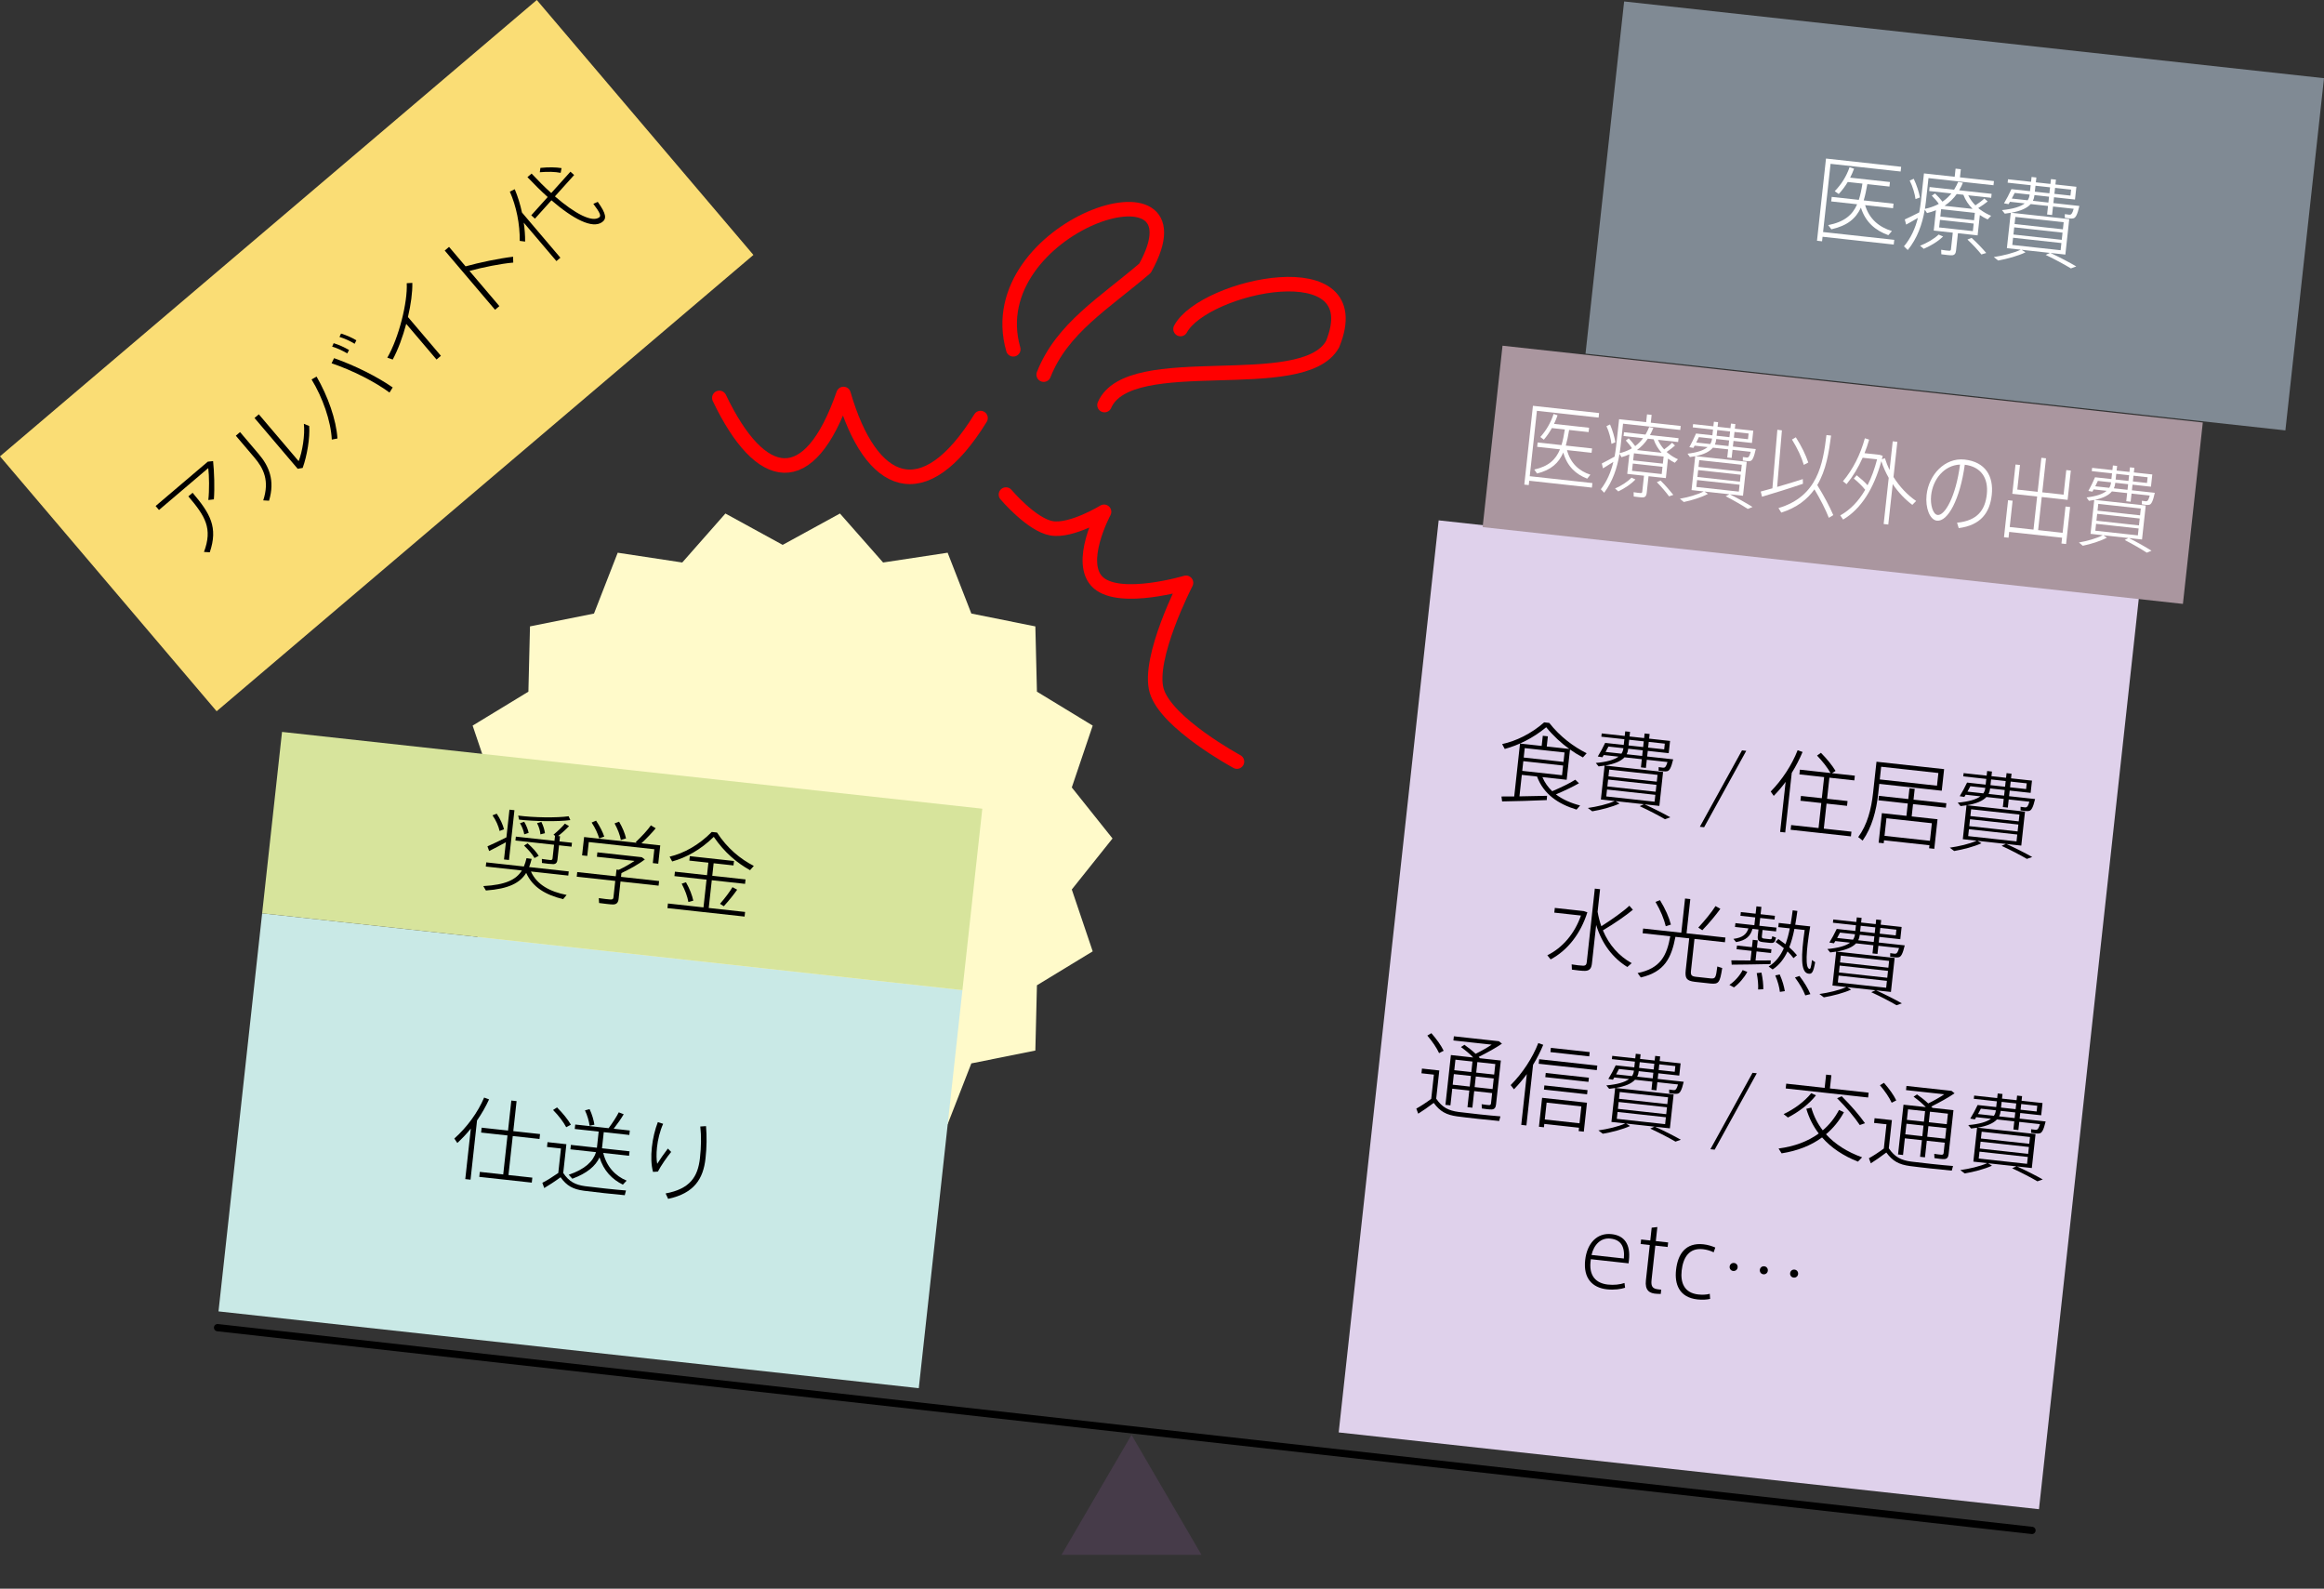 <?xml version="1.0" encoding="UTF-8"?>
<svg id="_レイヤー_1" data-name="レイヤー_1" xmlns="http://www.w3.org/2000/svg" version="1.1" viewBox="0 0 640 437.426">
  <rect x="0" y="0" width="640" height="437.426" fill="#333333" stroke="none"/>
  <!-- Generator: Adobe Illustrator 29.1.0, SVG Export Plug-In . SVG Version: 2.1.0 Build 142)  -->
  <defs>
    <style>
      .st0 {
        stroke: #000;
        stroke-miterlimit: 10;
        stroke-width: 2px;
      }

      .st0, .st1 {
        fill: none;
        stroke-linecap: round;
      }

      .st2 {
        fill: #463b49;
      }

      .st3 {
        fill: #dfd1eb;
      }

      .st4 {
        fill: #808a94;
      }

      .st5 {
        fill: #fff;
      }

      .st1 {
        stroke: red;
        stroke-linejoin: round;
        stroke-width: 4px;
      }

      .st6 {
        fill: #d7e49c;
      }

      .st7 {
        fill: #c9e9e6;
      }

      .st8 {
        fill: #fadd75;
      }

      .st9 {
        fill: #fffaca;
      }

      .st10 {
        fill: #aa969f;
      }
    </style>
  </defs>
  <polygon class="st9" points="306.374 230.859 295.159 244.906 300.917 261.936 285.559 271.28 285.122 289.251 267.496 292.787 260.965 309.537 243.192 306.843 231.309 320.331 215.537 311.696 199.765 320.33 187.882 306.843 170.109 309.537 163.577 292.787 145.951 289.25 145.515 271.279 130.157 261.935 135.916 244.906 124.7 230.859 135.916 216.812 130.157 199.782 145.515 190.438 145.952 172.467 163.578 168.93 170.109 152.181 187.882 154.875 199.765 141.387 215.537 150.022 231.309 141.387 243.193 154.875 260.966 152.181 267.497 168.931 285.123 172.468 285.559 190.439 300.918 199.783 295.159 216.812 306.374 230.859"/>
  <path class="st1" d="M198.093,109.558c11.37,23.769,24.727,26.214,34.199-1.08,7.542,25.933,22.13,31.926,37.734,6.626"/>
  <path class="st1" d="M277.028,136.171s7.041,8.322,12.54,9.287,14.473-4.544,14.473-4.544c0,0-7.673,14.24-1.524,19.571s24.094-.021,24.094-.021c0,0-10.735,20.788-8.06,29.76,2.676,8.972,22.089,19.466,22.089,19.466"/>
  <path class="st1" d="M279.042,96.172c-9.655-33.812,54.423-54.927,36.292-22.331-11.282,9.669-22.862,16.505-27.917,29.309"/>
  <path class="st1" d="M304.165,111.525c6.858-15.715,54.699-2.146,62.807-16.751,10.766-26.283-35.442-16.19-41.871-4.185"/>
  <rect class="st7" x="65.602" y="261.708" width="194.005" height="110.262" transform="translate(35.502 -15.835) rotate(6.257)"/>
  <rect class="st6" x="74.349" y="211.941" width="194.005" height="50.246" transform="translate(26.859 -17.264) rotate(6.257)"/>
  <rect class="st8" x="6.739" y="51.857" width="194.005" height="92.117" transform="translate(-38.718 90.492) rotate(-40.362)"/>
  <rect class="st3" x="381.846" y="153.091" width="194.005" height="252.625" transform="translate(33.305 -50.526) rotate(6.257)"/>
  <g>
    <path d="M57.229,127.108l1.455-.149c.312,2.966.455,7.361.215,10.53l-1.529.179c.302-2.63.243-6.734-.018-8.786l-13.568,11.532-.927-1.091,14.372-12.215ZM53.042,135.678c4.863,5.722,7.068,9.518,4.729,16.384l-1.596-.093c2.413-6.468.384-9.787-4.3-15.298l1.167-.992Z"/>
    <path d="M66.109,118.969l5.14,6.047c2.814,3.311,4.528,7.228,2.842,12.847l-1.596-.095c1.777-5.433.092-8.812-2.446-11.798l-5.107-6.009,1.167-.992ZM71.28,114.078l10.963,12.898c1.027-2.553,1.782-7.25,1.44-10.289l1.466.6c.231,3.297-.57,8.132-1.792,11.543l-1.374.245-11.891-13.989,1.187-1.008Z"/>
    <path d="M87.183,103.692c3.079,5.328,5.418,11.843,5.746,17.037l-1.557.302c-.245-5.099-2.518-11.573-5.569-16.56l1.381-.779ZM108.146,106.676l-.881,1.407c-4-2.961-10.107-6.076-15.951-8.065l.684-1.405c5.924,2.083,11.965,5.158,16.148,8.063ZM91.887,94.488c1.478.458,2.869,1.088,4.231,1.875l-.486.941c-1.31-.766-2.751-1.453-4.161-1.87l.416-.946ZM93.919,91.838c1.478.458,2.889,1.071,4.215,1.856l-.47.959c-1.291-.782-2.751-1.453-4.177-1.888l.432-.927Z"/>
    <path d="M121.419,97.965l-1.206,1.025-8.344-9.817c-.949,3.576-2.25,7.087-3.718,9.819l-1.491-.513c3.169-5.463,5.618-15.224,5.351-20.502l1.54-.089c.058,2.588-.392,5.938-1.208,9.398l9.076,10.679Z"/>
    <path d="M141.294,70.69l.048,1.608c-3.41.292-8.445,1.31-12.054,2.299l8.23,9.684-1.187,1.009-13.858-16.305,1.187-1.009,4.554,5.358c3.755-1.049,9.211-2.192,13.079-2.645Z"/>
    <path d="M154.32,70.958l-1.091.927-8.995-10.584c.252,1.732.395,3.489.379,5.216l-1.481-.191c.051-4.593-.922-9.501-2.73-13.567l1.354-.657c.836,1.993,1.513,4.186,1.992,6.416l10.572,12.439ZM150.829,54.247c-1.811-1.626-3.691-3.49-5.579-5.477l1.148-.976c1.836,1.966,3.648,3.788,5.41,5.356l5.288-5.878,1.013.919-5.289,5.879c5.595,4.837,10.281,7.248,12.219,5.766.533-.42.209-1.267-1.641-3.714l1.22-.542c2.384,3.347,2.49,4.674,1.167,5.6-2.663,1.869-7.896-.836-13.925-6.029l-4.543,5.048-1.012-.92,4.524-5.031ZM148.825,46.226c2.281-.226,4.256-.189,5.821.062l-.248,1.299c-1.579-.307-3.535-.358-5.742-.163l.168-1.198Z"/>
  </g>
  <g>
    <path d="M416.997,219.281l1.596-14.556.823.09.6.065,4.543.499.307-2.796,1.399.153-.307,2.796,6.216.682c-2.201-1.581-4.363-3.536-6.368-5.979-3.696,3.056-7.696,4.968-11.419,5.975l-.713-1.342c3.806-.821,7.993-2.837,11.572-5.982l1.398.153c3.015,3.842,6.757,6.578,10.302,8.355l-1.036,1.15c-1.171-.608-2.379-1.347-3.551-2.183l-.914,8.338-6.69-.733c.643,1.511,1.562,2.799,2.707,3.885,2.467-1.068,4.945-2.237,6.336-3.171l1.03.972c-1.537.893-3.913,2.047-6.351,3.069,1.82,1.387,4.109,2.396,6.665,3.055l-.984,1.131c-5.11-1.547-9.103-4.309-10.877-9.102l-4.193-.46-.649,5.917c2.657-.037,5.52-.103,7.597-.153l-.078,1.179c-3.531.169-9.185.332-12.296.37l-.179-1.358c.934,0,2.174-.015,3.515-.019ZM419.501,209.575l-.293,2.671,10.96,1.202.293-2.672-10.96-1.202ZM430.57,209.777l.285-2.596-10.96-1.202-.285,2.596,10.96,1.202Z"/>
    <path d="M438.485,223.38l-1.214-.917c2.49-.358,5.366-1.003,7.411-1.916l-3.82-.419,1.023-9.337c-.515.095-1.052.162-1.641.224l-.78-.945c3.036-.273,5.047-.861,6.255-1.739l-4.07-.446c-.127.239-.249.427-.37.616l-1.267-.214c.611-.97,1.498-2.59,2.029-3.745l.549.061.774.084,3.794.417.172-1.573-6.341-.695.099-.898,6.341.695.14-1.273,1.324.145-.14,1.273,4.019.44.14-1.273,1.374.151-.14,1.273,5.768.632-.369,3.371-5.768-.632-.17,1.548,5.816.638.45.049.898.099c-.562,2.363-1.03,3.171-1.698,3.275-.232.05-.538.067-.912.026-.3-.033-.999-.11-1.396-.179l.007-.985c.347.064.971.132,1.22.16.101.011.203-.003.281-.02.279-.021.595-.364.927-1.541l-5.692-.624-.246,2.247-1.374-.151.246-2.247-4.768-.522c-1.003,1.077-2.752,1.82-5.353,2.268l15.979,1.752-1.026,9.363-4.095-.449c2.767,1.264,5.087,2.453,7.11,3.584l-1.472.521c-1.877-1.09-4.193-2.304-6.959-3.593l1.171-.528-7.814-.857,1.088.675c-2.05.938-4.987,1.702-7.511,2.133ZM442.147,207.03l4.37.479c.298-.422.477-.909.537-1.458l.006-.05-4.118-.451c-.255.477-.54,1.001-.795,1.479ZM455.86,218.842l-13.307-1.459-.208,1.897,13.307,1.459.208-1.897ZM456.162,216.096l-13.307-1.459-.209,1.897,13.307,1.459.209-1.897ZM456.463,213.349l-13.307-1.459-.205,1.872,13.307,1.459.205-1.873ZM447.965,207.668l4.269.468.17-1.548-4.019-.44-.014.125c-.055.5-.183.965-.406,1.396ZM448.483,205.248l4.019.44.172-1.573-4.019-.44-.172,1.573ZM458.295,206.324l.172-1.573-4.419-.484-.172,1.573,4.419.484Z"/>
    <path d="M469.292,227.767l-1.174-.128,11.605-21.038,1.174.128-11.605,21.037Z"/>
    <path d="M491.626,229.207l-1.398-.153,1.512-13.782c-1.012,1.38-2.113,2.674-3.278,3.859l-.829-1.202c3.129-3.194,5.828-7.294,7.412-11.366l1.362.478c-.818,1.931-1.817,3.894-2.981,5.762l-1.799,16.403ZM500.805,227.989l.756-6.891-5.742-.629.145-1.324,5.742.63.638-5.817-6.815-.747.143-1.298,8.438.925c-.849-1.483-2.131-3.14-3.719-4.804l1.07-.767c1.75,1.784,3.105,3.473,4.026,4.99l-.979.625,6.292.69-.143,1.298-6.866-.753-.638,5.817,5.643.619-.145,1.323-5.643-.618-.756,6.89,7.614.835-.143,1.299-16.603-1.82.143-1.299,7.54.827Z"/>
    <path d="M518.184,209.884l17.203,1.886-.651,5.942-17.203-1.886-.287,2.621c-.523,4.769-1.733,9.36-4.304,12.995l-1.209-.966c2.495-3.391,3.595-7.666,4.088-12.16l.941-8.588.748.082.674.074ZM518.838,231.356l-.091.824-1.397-.153.893-8.14,6.766.742.372-3.396-8.089-.887.135-1.224,8.089.887.325-2.971,1.447.159-.325,2.971,9.038.991-.135,1.224-9.038-.99-.372,3.395,7.116.78-.893,8.14-1.424-.156.091-.824-12.508-1.371ZM533.422,216.329l.384-3.495-15.755-1.727-.384,3.495,15.755,1.727ZM531.479,231.505l.531-4.844-12.508-1.372-.531,4.844,12.508,1.372Z"/>
    <path d="M538.153,234.308l-1.214-.917c2.49-.358,5.366-1.003,7.411-1.916l-3.819-.419,1.023-9.338c-.515.096-1.053.163-1.641.225l-.781-.945c3.037-.272,5.047-.861,6.255-1.739l-4.07-.446c-.126.239-.249.428-.37.617l-1.266-.214c.611-.969,1.497-2.59,2.028-3.745l.55.06.773.085,3.795.416.172-1.573-6.342-.695.099-.898,6.342.695.14-1.273,1.323.146-.14,1.273,4.02.44.14-1.273,1.373.151-.14,1.273,5.768.632-.369,3.371-5.768-.632-.17,1.548,5.817.638.449.049.898.098c-.562,2.364-1.029,3.172-1.697,3.275-.233.051-.538.067-.913.026-.3-.033-.999-.109-1.395-.179l.006-.984c.347.063.971.132,1.221.159.1.011.202-.004.28-.02.279-.021.596-.364.927-1.541l-5.692-.624-.246,2.247-1.373-.15.246-2.248-4.769-.523c-1.003,1.078-2.752,1.821-5.353,2.269l15.979,1.752-1.026,9.362-4.095-.449c2.767,1.264,5.088,2.453,7.111,3.585l-1.473.521c-1.877-1.09-4.193-2.305-6.958-3.593l1.17-.528-7.814-.857,1.088.676c-2.049.938-4.987,1.701-7.511,2.133ZM541.816,217.958l4.369.479c.298-.422.478-.908.538-1.458l.006-.049-4.119-.452c-.255.478-.54,1.002-.794,1.479ZM555.529,229.77l-13.308-1.459-.208,1.896,13.308,1.459.208-1.896ZM555.83,227.023l-13.307-1.459-.209,1.897,13.309,1.459.207-1.897ZM556.132,224.277l-13.308-1.459-.205,1.873,13.308,1.459.205-1.873ZM547.633,218.596l4.27.468.17-1.548-4.02-.44-.014.125c-.055.5-.183.965-.406,1.396ZM548.151,216.177l4.02.44.172-1.573-4.02-.44-.172,1.573ZM557.963,217.252l.172-1.573-4.419-.484-.172,1.573,4.419.484Z"/>
    <path d="M435.766,250.811l.3.032.099.012.975.334c-1.862,5.936-5.498,10.515-10.113,12.965l-.912-1.137c4.22-2.063,7.531-5.996,9.26-10.936l-7.34-.805.143-1.298,7.59.832ZM440.988,255.022c3.015-1.918,6.057-4.086,7.72-5.646l.965,1.116c-1.945,1.605-5.066,3.79-8.253,5.664,1.682,4.024,4.429,7.08,7.929,9.03l-1.201,1.057c-4.001-2.461-7.008-6.378-8.585-11.579l-1.161,10.586c-.143,1.298-.576,2.033-1.918,2.063-.71.023-2.333-.155-3.602-.345l-.068-1.447c1.065.192,2.563.356,3.067.361.805.038,1.021-.317,1.095-.991l2.217-20.224,1.448.159-.682,6.217c.249,1.417.584,2.742,1.029,3.979Z"/>
    <path d="M451.855,269.125l-.879-1.208c6.384-1.296,8.04-4.879,8.995-10.131l-7.615-.835.142-1.298,10.512,1.152,1.032-9.413,1.447.159-1.032,9.412,10.711,1.175-.142,1.298-8.389-.92-.958,8.738c-.138,1.248.16,1.533,1.281,1.683,1.072.117,2.943.348,4.117.451,1.305.092,1.446-.044,1.852-3.284l1.344.426c-.627,4.1-.995,4.464-3.196,4.272-1.326-.12-3.273-.333-4.419-.484-2.143-.285-2.683-.9-2.428-3.222l.958-8.738-3.794-.416c-1.114,5.79-2.955,9.656-9.539,11.183ZM457.144,247.849c1.498,2.464,2.488,4.72,3.002,6.722l-1.414.451c-.488-1.999-1.401-4.271-2.828-6.702l1.24-.471ZM473.762,250.227c-1.193,1.663-3.06,3.935-4.968,5.898l-1.108-.729c1.861-1.993,3.734-4.315,4.743-5.923l1.333.753Z"/>
    <path d="M481.187,267.591c-.796,1.505-2.277,3.263-3.677,4.271l-1.263-.694c1.493-.948,2.945-2.658,3.654-4.071l1.285.494ZM482.063,264.453l.29-2.646-4.12-.451.112-1.024,4.12.452.222-2.022,1.373.15-.222,2.022,3.994.438-.112,1.024-3.994-.438-.273,2.497c1.513.014,3.006,0,4.195-.021l-.059,1.005c-3.09.065-8.002.158-10.706.164l-.097-1.197c1.312.017,3.256.028,5.276.048ZM485.213,257.622c-.066.6-.003.708.52.79.398.044,1.174.129,1.623.178.526.033.581-.012.694-.808l1.047.367c-.331,1.404-.576,1.555-1.752,1.45-.549-.061-1.4-.128-1.872-.205-1.271-.164-1.535-.522-1.385-1.896l.172-1.572-1.646-.181c-.571,1.983-1.71,3.147-4.518,3.647l-.737-.889c2.588-.322,3.631-1.319,4.131-2.882l-3.695-.405.115-1.049,5.219.572.235-2.146-4.07-.446.112-1.024,4.07.446.222-2.022,1.373.15-.222,2.022,3.944.433-.112,1.024-3.944-.433-.235,2.146,4.719.518-.115,1.049-3.72-.408-.172,1.572ZM485.083,267.791c.365,1.732.528,3.241.508,4.578l-1.423.071c.07-1.331-.067-2.837-.39-4.515l1.305-.135ZM489.734,258.548c.705.481,1.36.958,1.967,1.429.502-1.359.888-2.809,1.186-4.367l-3.17-.348.125-1.148,3.271.358c.212-1.24.401-2.509.571-3.829l1.295.168c-.166,1.295-.381,2.561-.594,3.801l2.746.301.649.071.725.079c-1.177,7.047-1.359,11.474-.222,11.7.272.055.428-.206.723-2.447.187.146.373.293.87.6-.518,2.874-.899,3.363-1.962,3.146-2.074-.455-1.933-4.962-.934-12.002l-2.82-.31c-.354,1.83-.816,3.523-1.416,5.074.827.748,1.532,1.457,2.111,2.178l-.947.806c-.439-.604-1.003-1.222-1.643-1.848-.985,2.065-2.282,3.767-4.105,4.957l-1.1-.803c1.924-1.179,3.252-2.929,4.191-5.049-.694-.581-1.466-1.146-2.287-1.717l.77-.8ZM490.106,268.291c.748,1.699,1.188,3.213,1.415,4.603l-1.361.204c-.157-1.331-.569-2.867-1.271-4.535l1.217-.271ZM495.543,268.711c1.37,1.792,2.374,3.469,3.015,5.005l-1.403.351c-.568-1.503-1.547-3.176-2.844-4.936l1.232-.42Z"/>
    <path d="M502.258,274.6l-1.215-.916c2.49-.358,5.366-1.003,7.411-1.916l-3.819-.419,1.023-9.338c-.515.096-1.053.163-1.642.225l-.78-.944c3.037-.273,5.047-.861,6.255-1.74l-4.07-.446c-.126.239-.248.428-.37.616l-1.265-.214c.61-.969,1.496-2.59,2.027-3.745l.549.061.774.085,3.794.416.172-1.573-6.341-.695.099-.898,6.341.695.14-1.273,1.324.146-.14,1.273,4.02.44.14-1.273,1.373.15-.14,1.273,5.768.633-.369,3.37-5.768-.633-.17,1.548,5.817.639.449.049.898.099c-.562,2.364-1.029,3.172-1.698,3.275-.231.05-.537.067-.912.026-.3-.033-.999-.109-1.396-.179l.007-.984c.347.063.971.132,1.221.159.1.011.202-.003.28-.021.279-.02.597-.363.927-1.54l-5.692-.624-.246,2.247-1.373-.15.246-2.247-4.769-.523c-1.003,1.078-2.752,1.82-5.353,2.269l15.979,1.752-1.026,9.362-4.095-.449c2.768,1.264,5.087,2.453,7.11,3.585l-1.472.521c-1.877-1.09-4.193-2.305-6.958-3.593l1.17-.528-7.814-.857,1.088.676c-2.049.938-4.987,1.702-7.51,2.132ZM505.92,258.251l4.369.479c.298-.422.477-.907.537-1.456l.006-.051-4.118-.451c-.255.477-.54,1.002-.794,1.479ZM519.633,270.062l-13.308-1.459-.208,1.898,13.308,1.459.208-1.898ZM519.934,267.316l-13.308-1.459-.208,1.897,13.308,1.459.208-1.897ZM520.235,264.57l-13.308-1.459-.205,1.873,13.308,1.459.205-1.873ZM511.736,258.888l4.27.468.17-1.548-4.02-.44-.014.125c-.055.499-.183.966-.406,1.396ZM512.255,256.469l4.02.441.172-1.573-4.02-.44-.172,1.572ZM522.066,257.545l.172-1.572-4.419-.485-.172,1.573,4.419.484Z"/>
    <path d="M401.656,306.156c2.715.349,8.557.989,11.539,1.215l-.342,1.276c-2.927-.271-8.696-.878-11.534-1.265-3.013-.406-4.754-1.355-6.49-3.718-1.627,1.236-3.017,2.17-4.267,2.968l-.529-1.396c1.184-.654,2.596-1.56,4.109-2.684l.731-6.666-3.421-.375.142-1.298,4.77.523-.851,7.765c1.652,2.43,3.404,3.278,6.143,3.654ZM394.18,284.467c1.525,1.759,2.665,3.35,3.386,4.843l-1.259.646c-.695-1.491-1.781-3.101-3.235-4.826l1.108-.662ZM405.974,300.415l-.5,4.568-1.35-.147.501-4.569-4.693-.515-.503,4.594-1.374-.15,1.503-13.707,6.142.674c-.905-.959-2.039-1.916-3.374-2.871l.952-.629c1.198.839,2.219,1.659,3.089,2.486,1.521-.742,3.165-1.674,4.421-2.521l-10.536-1.156.126-1.147,11.685,1.281.398.044.325.035.835.673c-1.612,1.111-4.115,2.505-6.413,3.643.14.116.229.228.34.366l4.369.479.624.068.774.085-1.325,12.084c-.093.849-.4,1.346-1.188,1.386-.535.042-1.781-.12-2.725-.273l-.049-1.168c.692.126,1.694.211,1.994.244.428.021.549-.167.585-.492l.309-2.82-4.942-.542ZM404.747,299.168l.32-2.921-4.693-.515-.32,2.921,4.693.515ZM405.184,295.174l.317-2.896-4.693-.515-.317,2.896,4.693.515ZM411.038,299.857l.32-2.921-4.942-.542-.32,2.921,4.942.542ZM411.475,295.863l.317-2.896-4.942-.542-.317,2.896,4.942.542Z"/>
    <path d="M420.356,309.874l-1.423-.156,1.533-13.98c-1.1,1.496-2.29,2.907-3.541,4.185l-.909-1.16c3.234-3.233,5.994-7.429,7.61-11.571l1.363.478c-.758,1.837-1.695,3.705-2.803,5.504l-1.831,16.702ZM439.876,293.393l-.137,1.248-16.004-1.755.137-1.248,16.004,1.755ZM425.279,309.454l-.101.924-1.374-.15.873-7.965,12.358,1.355-.873,7.965-1.423-.156.101-.924-9.562-1.049ZM437.189,300.148l-.126,1.148-11.884-1.303.126-1.148,11.884,1.303ZM434.975,309.279l.509-4.644-9.562-1.049-.509,4.644,9.562,1.049ZM437.564,296.727l-.126,1.148-11.884-1.303.126-1.148,11.884,1.303ZM437.782,289.677l-.129,1.174-10.687-1.172.129-1.174,10.687,1.172Z"/>
    <path d="M441.389,312.155l-1.214-.917c2.49-.358,5.365-1.003,7.41-1.916l-3.819-.418,1.024-9.338c-.516.095-1.054.163-1.642.225l-.781-.945c3.037-.272,5.047-.861,6.255-1.739l-4.07-.446c-.126.239-.248.427-.37.616l-1.265-.214c.612-.97,1.496-2.591,2.027-3.745l.55.061.773.085,3.795.416.172-1.573-6.34-.695.098-.898,6.341.695.14-1.273,1.323.145-.14,1.273,4.02.441.14-1.273,1.373.15-.14,1.273,5.768.632-.369,3.371-5.768-.633-.17,1.548,5.817.638.449.05.898.099c-.562,2.363-1.028,3.172-1.697,3.275-.232.05-.538.066-.913.025-.299-.032-.999-.109-1.395-.178l.006-.984c.347.062.971.131,1.221.158.1.012.203-.003.28-.02.28-.02.597-.364.927-1.54l-5.692-.624-.246,2.246-1.373-.15.246-2.246-4.769-.523c-1.002,1.077-2.751,1.82-5.352,2.269l15.979,1.752-1.027,9.362-4.095-.449c2.768,1.264,5.088,2.453,7.111,3.584l-1.472.521c-1.877-1.09-4.194-2.304-6.959-3.593l1.17-.528-7.814-.856,1.089.676c-2.049.937-4.988,1.701-7.511,2.132ZM445.051,295.805l4.369.479c.299-.422.479-.907.538-1.457l.006-.05-4.119-.451c-.255.477-.54,1.002-.794,1.479ZM458.764,307.617l-13.307-1.459-.209,1.898,13.308,1.459.208-1.898ZM459.065,304.871l-13.308-1.459-.208,1.897,13.308,1.459.208-1.897ZM459.366,302.125l-13.308-1.459-.205,1.872,13.308,1.459.205-1.872ZM450.867,296.443l4.27.468.17-1.548-4.02-.44-.014.124c-.055.5-.182.966-.406,1.396ZM451.386,294.023l4.02.441.173-1.573-4.02-.441-.173,1.573ZM461.197,295.099l.172-1.573-4.418-.484-.173,1.573,4.419.484Z"/>
    <path d="M472.195,316.543l-1.173-.128,11.604-21.038,1.174.129-11.605,21.037Z"/>
    <path d="M501.967,311.218c1.808-1.521,3.304-3.403,4.482-5.623l1.343.652c-1.324,2.407-2.986,4.423-4.935,6.054,2.526,2.778,5.907,4.893,9.942,6.346l-1.142,1.188c-3.995-1.575-7.366-3.789-9.881-6.667-3.106,2.287-6.876,3.718-11.143,4.387l-.84-1.33c4.281-.566,8.043-1.922,11.065-4.143-1.503-1.959-2.668-4.235-3.424-6.794l1.376-.329c.677,2.349,1.737,4.436,3.154,6.259ZM500.091,301.587c-1.969,2.514-4.932,4.665-7.718,6.103l-1.186-.938c2.823-1.333,5.703-3.393,7.604-5.761l1.299.597ZM502.49,299.525l.399-3.645,1.448.159-.399,3.645,10.661,1.169-.145,1.323-22.695-2.488.145-1.323,10.586,1.16ZM507.189,301.835c2.687,2.695,4.813,5.177,6.412,7.425l-1.444.498c-1.476-2.209-3.599-4.74-6.241-7.38l1.273-.543Z"/>
    <path d="M526.298,319.823c2.715.348,8.558.988,11.54,1.214l-.343,1.276c-2.927-.27-8.696-.877-11.534-1.265-3.013-.406-4.754-1.354-6.49-3.718-1.627,1.237-3.017,2.17-4.267,2.969l-.529-1.397c1.184-.653,2.596-1.56,4.109-2.683l.731-6.666-3.421-.375.142-1.298,4.77.522-.851,7.765c1.652,2.43,3.404,3.279,6.143,3.655ZM518.821,298.133c1.525,1.759,2.665,3.35,3.386,4.843l-1.259.646c-.695-1.492-1.781-3.102-3.235-4.827l1.108-.662ZM530.616,314.081l-.501,4.568-1.348-.147.5-4.568-4.693-.516-.503,4.594-1.374-.15,1.503-13.706,6.142.673c-.905-.958-2.039-1.916-3.374-2.871l.953-.628c1.197.838,2.218,1.658,3.088,2.486,1.521-.743,3.165-1.675,4.421-2.522l-10.536-1.155.126-1.148,11.685,1.281.399.044.325.036.834.672c-1.612,1.112-4.115,2.505-6.413,3.643.141.117.229.228.34.366l4.369.479.625.068.773.085-1.325,12.084c-.093.849-.4,1.346-1.188,1.386-.536.043-1.781-.12-2.725-.273l-.049-1.168c.693.127,1.694.212,1.995.244.427.021.548-.167.584-.492l.309-2.82-4.942-.542ZM529.389,312.834l.32-2.921-4.693-.515-.32,2.921,4.693.515ZM529.826,308.84l.317-2.896-4.693-.514-.317,2.896,4.693.515ZM535.68,313.523l.32-2.921-4.942-.542-.32,2.921,4.942.542ZM536.117,309.529l.317-2.896-4.942-.542-.317,2.896,4.942.542Z"/>
    <path d="M541.057,323.084l-1.214-.917c2.49-.358,5.365-1.004,7.411-1.916l-3.82-.419,1.024-9.338c-.516.096-1.054.163-1.642.225l-.781-.944c3.037-.273,5.047-.861,6.256-1.739l-4.07-.446c-.127.238-.248.427-.371.616l-1.265-.215c.612-.969,1.497-2.59,2.027-3.744l.55.06.773.085,3.795.416.172-1.573-6.34-.695.098-.898,6.341.695.14-1.273,1.324.146-.14,1.273,4.019.44.14-1.273,1.374.15-.14,1.273,5.767.633-.369,3.37-5.767-.632-.17,1.548,5.816.638.449.049.899.099c-.562,2.364-1.029,3.172-1.698,3.275-.232.051-.538.067-.913.026-.299-.033-.998-.109-1.395-.179l.007-.984c.346.063.971.132,1.22.159.1.011.203-.003.28-.02.281-.02.597-.365.928-1.541l-5.692-.624-.246,2.247-1.374-.151.246-2.246-4.769-.522c-1.002,1.077-2.751,1.819-5.352,2.268l15.979,1.752-1.027,9.362-4.095-.449c2.769,1.265,5.088,2.453,7.111,3.585l-1.472.521c-1.876-1.09-4.194-2.305-6.959-3.593l1.17-.529-7.814-.856,1.089.676c-2.049.938-4.988,1.701-7.511,2.133ZM544.719,306.733l4.369.479c.3-.423.479-.908.538-1.457l.006-.05-4.119-.452c-.255.478-.539,1.002-.794,1.479ZM558.432,318.546l-13.307-1.459-.208,1.897,13.307,1.459.208-1.897ZM558.733,315.8l-13.307-1.459-.208,1.896,13.307,1.459.208-1.896ZM559.034,313.053l-13.307-1.459-.205,1.873,13.307,1.459.205-1.873ZM550.535,307.371l4.27.469.17-1.549-4.019-.44-.014.125c-.055.499-.183.965-.407,1.396ZM551.055,304.952l4.019.44.173-1.573-4.02-.44-.172,1.573ZM560.866,306.027l.173-1.573-4.42-.484-.172,1.573,4.419.484Z"/>
    <path d="M442.798,353.683c1.696.186,3.336-.013,4.568-.435l.161,1.308c-1.104.383-3.027.653-5,.437-4.021-.44-6.54-3.042-5.992-8.035.5-4.568,3.209-7.606,7.279-7.16,3.471.38,5.259,2.724,4.771,7.168l-.096.873-10.386-1.139c-.767,4.691,1.547,6.638,4.668,6.98l.025.003ZM443.476,341.023c-2.571-.282-4.52,1.602-5.192,4.51l8.912.977c.294-3.378-.873-5.174-3.694-5.483l-.025-.003Z"/>
    <path d="M457.478,355.091l-.129,1.174-.981-.032c-2.217-.065-3.399-1.029-3.109-3.676l1.07-9.762-2.521-.276.137-1.248,2.521.276.386-3.521,1.562-.183-.425,3.87,3.396.372-.137,1.248-3.396-.372-1.032,9.412c-.205,1.873.286,2.457,1.885,2.632l.773.085Z"/>
    <path d="M461.564,349.652c.479-4.37,2.627-7.596,7.545-7.057,1.248.137,2.369.513,3.263.889l-.448,1.315c-.935-.456-1.964-.746-2.963-.855-3.895-.427-5.472,2.433-5.853,5.901-.35,3.196.617,6.133,4.587,6.567,1.099.121,2.291.074,3.152-.185l.101,1.4c-.856.21-2.156.294-3.479.149-5.118-.562-6.327-4.281-5.908-8.102l.003-.024Z"/>
    <path d="M477.277,349.934c-.599-.065-1.021-.592-.953-1.216.068-.625.596-1.047,1.22-.979s1.046.595.978,1.22c-.068.624-.595,1.046-1.219.978l-.025-.003ZM485.592,350.846c-.6-.065-1.021-.592-.953-1.216s.595-1.047,1.219-.979,1.046.596.978,1.22-.595,1.046-1.219.978l-.024-.003ZM493.931,351.761c-.6-.066-1.021-.592-.953-1.216.068-.625.595-1.048,1.219-.979.624.069,1.046.596.978,1.22s-.595,1.047-1.219.978l-.024-.002Z"/>
  </g>
  <g>
    <path d="M156.042,246.409l-.961,1.157c-4.725-1.149-8.389-3.219-10.172-7.229-1.719,2.768-4.775,4.378-11.093,4.848l-.726-1.217c6.177-.333,9.064-1.785,10.627-4.292l-9.937-1.09.125-1.148,10.362,1.137c.303-.699.541-1.482.731-2.295l1.417.205c-.214.811-.421,1.546-.701,2.248l10.91,1.196-.125,1.148-10.286-1.128c1.623,3.64,5.228,5.551,9.828,6.46ZM139.463,230.543l.835-7.615,1.373.15-1.502,13.707-1.373-.15.52-4.744c-1.507.846-3.408,1.825-4.611,2.426l-.466-1.289c1.276-.568,3.565-1.631,5.225-2.484ZM136.792,224.034c.98,1.422,1.707,3.093,2.005,4.288l-1.214.474c-.269-1.243-.988-2.964-1.954-4.308l1.163-.454ZM152.697,231.513l.153-1.397-.422-.3c1.225-1.027,2.466-2.205,3.138-3.041l1.139.681c-.745.803-1.842,1.819-3.003,2.728l.524.058-.156,1.423,3.445.378-.118,1.074-3.445-.378-.433,3.944c-.082.749-.359,1.199-1.121,1.241-.558.015-2.081-.152-3.149-.32l-.029-1.114c.793.138,2.067.277,2.391.312.378.017.521-.145.557-.469l.411-3.745-10.635-1.166.118-1.074,10.635,1.166ZM157.064,225.803c-3.461.454-9.943.35-14.11-.132l-.256-1.115c4.158.558,10.641.661,13.901.186l.466,1.062ZM144.355,226.254c.618,1.053,1.071,2.214,1.23,3.065l-1.206.398c-.154-.901-.58-2.085-1.18-3.061l1.156-.403ZM145.296,232.193c1.358,1.21,2.373,2.332,3.059,3.443l-1.154.605c-.64-1.081-1.625-2.225-2.884-3.424l.979-.625ZM149.076,226.291c.564,1.072.89,2.245.998,3.116l-1.248.317c-.055-.891-.402-2.091-.925-3.082l1.175-.352Z"/>
    <path d="M169.573,241.272l.203-1.847.625.068c1.491-.696,3.082-1.608,4.337-2.456l-10.361-1.136.134-1.224,11.534,1.265.399.044.3.033.841.623c-1.626,1.236-4.131,2.654-6.447,3.739l-.115,1.049,10.485,1.149-.14,1.273-10.485-1.149-.522,4.769c-.107.974-.495,1.512-1.461,1.558-.684.026-2.626-.237-3.922-.404l-.079-1.348c1.115.197,2.84.361,3.293.387.529.007.7-.177.747-.601l.495-4.52-10.61-1.163.14-1.273,10.61,1.163ZM175.335,232.051l-.256-.205c1.634-1.539,3.297-3.327,4.167-4.597l1.329.803c-.964,1.183-2.422,2.716-3.942,4.141l5.193.569-.553,5.044-1.498-.164.419-3.82-18.051-1.979-.419,3.82-1.423-.156.553-5.043,14.48,1.588ZM164.155,225.948c1.061,1.606,1.809,3.079,2.247,4.39l-1.394.504c-.386-1.33-1.056-2.818-2.073-4.37l1.22-.523ZM170.489,226.238c.979,1.674,1.594,3.207,1.92,4.607l-1.435.423c-.252-1.392-.842-2.922-1.725-4.56l1.239-.471Z"/>
    <path d="M193.731,249.834l.838-7.64-8.838-.969.134-1.224,8.838.969.377-3.445-5.243-.575.134-1.223,12.159,1.333-.134,1.223-5.468-.599-.377,3.445,9.162,1.004-.134,1.224-9.162-1.004-.838,7.64,10.012,1.098-.14,1.273-21.247-2.33.14-1.273,9.787,1.073ZM185.112,237.19l-.714-1.316c3.917-.935,8.028-3.162,11.611-6.812l1.448.158c2.807,4.351,6.451,7.302,10.135,9.196l-1.039,1.175c-3.573-1.983-7.024-4.838-9.984-9.18-3.678,3.589-7.6,5.71-11.457,6.778ZM188.907,242.912c1.038,1.832,1.684,3.545,2.021,5.073l-1.354.357c-.265-1.495-.886-3.206-1.848-5.029l1.181-.401ZM203.008,244.964c-.9,1.291-2.276,3.01-3.682,4.549l-1.04-.67c1.357-1.544,2.692-3.344,3.434-4.576l1.288.697Z"/>
  </g>
  <g>
    <path d="M129.581,324.804l-1.448-.159,1.525-13.906c-1.141,1.417-2.397,2.744-3.719,3.963l-.826-1.228c3.472-3.08,6.472-7.173,8.211-11.277l1.359.503c-.898,1.973-2.021,3.922-3.314,5.801l-1.788,16.304ZM138.582,323.365l1.177-10.736-7.266-.796.148-1.349,7.266.797.906-8.264,1.448.158-.906,8.264,7.365.808-.148,1.349-7.365-.808-1.177,10.735,6.566.72-.15,1.373-14.456-1.585.15-1.373,6.441.707Z"/>
    <path d="M161.127,326.595c2.667.343,8.359.967,11.265,1.185l-.345,1.301c-2.878-.239-8.468-.877-11.26-1.234-2.962-.4-4.705-1.324-6.415-3.71-1.677,1.231-3.143,2.157-4.495,2.969l-.523-1.446c1.284-.644,2.749-1.569,4.389-2.703l.739-6.74-3.844-.422.145-1.323,5.192.569-.868,7.914c1.606,2.399,3.33,3.271,6.019,3.642ZM153.398,304.902c1.685,1.7,2.973,3.308,3.824,4.765-.645.359-.968.525-1.29.693-.798-1.478-2.009-3.101-3.623-4.743l1.088-.715ZM172.563,325.069l-1.03,1.1c-2.951-1.435-5.292-3.814-6.43-7.502-1.094,2.382-3.464,4.396-7.491,5.875l-.992-1.095c4.46-1.507,6.746-3.682,7.505-6.226l-7.041-.772.134-1.224,7.165.786.005-.05.481-4.395-6.59-.723.134-1.224,9.187,1.008c1.125-1.494,2.193-3.171,2.803-4.367l1.358.528c-.656,1.141-1.706,2.643-2.762,3.992l4.442.487-.134,1.224-7.039-.772-.487,4.444,7.589.832-.134,1.224-7.115-.78c.965,3.87,3.348,6.329,6.44,7.629ZM162.367,305.38c.697,1.467,1.149,3.108,1.324,4.29l-1.321.283c-.148-1.178-.619-2.872-1.278-4.232l1.275-.341Z"/>
    <path d="M179.519,315.851c.263-2.396.827-4.785,1.64-6.896l1.465.465c-.905,2.022-1.461,4.337-1.691,6.434-.203,1.849-.161,3.545.054,4.58.583-.947,2.114-3.154,2.937-4.201l.908.934c-.986,1.155-2.934,3.948-3.65,5.411l-1.348.08c-.527-1.877-.58-4.385-.317-6.782l.002-.024ZM194.43,310.058c.237,2.906.205,5.731-.143,8.903-.613,5.592-3.099,9.59-10.291,11.126l-.695-1.492c6.732-1.258,8.892-4.583,9.458-9.751.334-3.046.401-5.97.092-8.682l1.579-.104Z"/>
  </g>
  <line class="st0" x1="59.914" y1="365.546" x2="559.582" y2="421.375"/>
  <path class="st2" d="M330.875,428.095h-38.544l19.272-33.026,19.272,33.026Z"/>
  <rect class="st10" x="410.459" y="105.606" width="194.005" height="50.246" transform="translate(17.271 -54.53) rotate(6.257)"/>
  <g>
    <path class="st5" d="M438.525,133.007l-.137,1.248-17.254-1.892-.132,1.198-1.23-.135,2.379-21.696,18.221,1.998-.137,1.249-16.99-1.863-1.974,18.001,17.254,1.892ZM437.977,130.698l-.876,1.091c-3.138-1.203-5.504-3.357-6.596-7.191-1.252,2.895-3.327,4.789-7.217,5.778l-.771-1.095c3.944-.882,5.927-2.736,7.083-5.566l-6.286-.689.132-1.198,6.571.721c.385-1.271.675-2.705.916-4.296l-3.561-.391c-.638,1.143-1.378,2.224-2.219,3.194l-.965-.738c1.62-1.793,2.881-3.954,3.654-6.345l1.094.373c-.289.802-.598,1.602-.972,2.37l9.648,1.058-.131,1.198-5.362-.588c-.264,1.588-.555,3.022-.916,4.296l7.23.792-.132,1.198-6.77-.742c.978,3.67,3.329,5.748,6.442,6.771Z"/>
    <path class="st5" d="M453.483,135.733c-.08.725-.349,1.15-.956,1.209-.494.047-1.744-.115-2.621-.236l-.024-1.19c.631.12,1.664.233,1.953.24.266.003.391-.109.418-.358l.484-4.419-4.616-.506.589-5.368c-.656.307-1.396.554-2.175.773l-.545-.919c-.628,3.898-1.907,7.649-4.222,10.705l-.918-.96c1.708-2.188,2.793-4.772,3.451-7.53-.959.627-2.104,1.335-2.864,1.783l-.32-1.349c.871-.436,2.359-1.232,3.521-1.888.171-.941.318-1.886.423-2.834l.818-7.465.615.067.593.065,6.242.685.235-2.147,1.274.14-.235,2.147,8.241.904-.121,1.098-15.758-1.728-.697,6.367c-.063.574-.151,1.171-.236,1.743,1.072-.236,2.004-.614,2.827-1.029l.003-.025.044.005c.165-.083.332-.191.5-.299-.415-.677-.984-1.371-1.679-2.13l.799-.595c.717.761,1.308,1.458,1.789,2.142.873-.662,1.601-1.417,2.175-2.187l-5.385-.59.115-1.049,5.935.65c.408-.688.731-1.41,1.006-2.087l1.154.227c-.25.655-.568,1.328-.93,1.996l7.868.862-.115,1.049-5.561-.609c.426.981,1.018,1.88,1.713,2.638.87-.637,1.675-1.282,2.181-1.833l.804.771c-.592.542-1.417,1.158-2.307,1.769.163.144.347.29.509.435l.022.002c.796.643,1.673,1.169,2.585,1.572l-.861.966c-.633-.322-1.28-.696-1.877-1.141l-.589,5.368-4.77-.523-.506,4.619ZM443.386,116.864c.729,1.671,1.254,3.573,1.463,4.91l-1.071.438c-.159-1.381-.658-3.332-1.378-4.875l.986-.473ZM450.377,132.007c-1.161,1.263-2.96,2.455-4.721,3.298l-.891-.805c1.681-.725,3.45-1.845,4.531-2.99l1.08.497ZM449.436,129.63l8.176.896.22-1.997-8.176-.896-.22,1.997ZM449.752,126.759l8.176.896.213-1.947-8.176-.896-.213,1.947ZM457.588,124.662c-.932-1.038-1.709-2.26-2.196-3.703l-1.604-.176c-.75,1.156-1.733,2.21-2.991,3.134l6.791.745ZM457.306,132.312c1.401,1.417,2.548,2.73,3.504,3.947l-1.179.401c-.871-1.182-1.973-2.491-3.353-3.905l1.027-.443Z"/>
    <path class="st5" d="M463.684,138.216l-1.058-.899c2.2-.391,4.744-1.071,6.56-2.01l-3.362-.369,1.023-9.337c-.456.102-.932.176-1.451.245l-.675-.932c2.681-.313,4.462-.926,5.538-1.819l-3.583-.393c-.115.24-.226.43-.335.62l-1.113-.197c.552-.976,1.354-2.606,1.837-3.766l.483.053.681.075,3.341.366.173-1.573-5.582-.612.099-.898,5.582.612.14-1.273,1.165.128-.14,1.273,3.538.388.14-1.273,1.21.133-.14,1.273,5.076.557-.37,3.371-5.076-.557-.169,1.548,5.12.562.396.043.791.087c-.526,2.368-.949,3.181-1.54,3.293-.206.053-.475.074-.805.038-.263-.029-.879-.097-1.229-.16l.02-.983c.305.059.854.119,1.073.143.089.01.18-.005.248-.023.246-.023.53-.372.838-1.55l-5.011-.549-.247,2.247-1.21-.133.247-2.247-4.197-.46c-.898,1.089-2.451,1.853-4.749,2.334l14.066,1.542-1.026,9.362-3.604-.395c2.422,1.226,4.453,2.383,6.224,3.487l-1.306.539c-1.641-1.064-3.668-2.246-6.089-3.497l1.039-.543-6.88-.754.951.661c-1.819.962-4.42,1.764-6.651,2.227ZM467.127,121.842l3.847.422c.269-.425.433-.913.493-1.462l.005-.05-3.626-.397c-.231.479-.488,1.007-.719,1.487ZM479.064,133.459l-11.714-1.284-.208,1.898,11.714,1.284.208-1.898ZM479.365,130.713l-11.714-1.284-.208,1.897,11.714,1.284.208-1.897ZM479.667,127.967l-11.714-1.284-.206,1.873,11.714,1.284.206-1.873ZM472.248,122.403l3.758.412.169-1.548-3.538-.388-.014.125c-.055.499-.173.966-.375,1.398ZM472.735,119.981l3.538.388.173-1.573-3.538-.388-.173,1.573ZM481.373,120.928l.173-1.573-3.89-.426-.173,1.573,3.89.426Z"/>
    <path class="st5" d="M488.097,134.45l1.366-16.122,1.251.163-1.308,15.572c2.434-.693,5.104-1.512,7.065-2.156l.036,1.293c-3.282,1.13-8.44,2.738-11.268,3.565l-.354-1.429c.87-.233,1.972-.542,3.211-.886ZM504.859,141.821l-1.217.75c-.924-2.324-2.258-4.972-3.967-7.838-1.971,2.766-4.846,5.053-9.132,6.402l-.775-1.248c10.851-3.206,12.265-12.248,13.214-20.103l1.275.14c-.589,4.559-1.356,9.528-3.807,13.63,1.906,3.089,3.363,5.827,4.408,8.266ZM494.552,120.402c1.614,2.526,2.735,4.873,3.421,6.944l-1.229.649c-.613-2.114-1.71-4.483-3.26-6.978l1.067-.615Z"/>
    <path class="st5" d="M511.309,130.855c1.207.966,2.221,1.861,2.99,2.754,1.076-2.106,1.938-4.487,2.628-7.141l-3.978-.436c-1.183,2.675-2.651,5.117-4.422,7.272l-1.004-.792c2.79-3.333,4.811-7.356,6.037-11.845l1.181.382c-.361,1.274-.787,2.516-1.275,3.726l3.78.415.307.034.089.01.838.269c-.079.319-.16.639-.239.959l.836-.312c.344,1.124.78,2.208,1.287,3.274l.868-7.915,1.274.14-1.062,9.687c1.704,2.713,3.92,5.028,6.238,6.596l-1.052,1.073c-1.953-1.453-3.831-3.402-5.399-5.721l-1.222,11.135-1.274-.14,1.394-12.707c-.819-1.455-1.519-2.997-2.032-4.594-2.045,7.481-5.53,13.113-10.527,16.077l-.785-1.147c2.796-1.563,5.059-3.943,6.867-7.054-.803-.998-1.844-2.047-3.129-3.097l.787-.899Z"/>
    <path class="st5" d="M530.557,136.25c.604-5.518,5.023-10.314,10.474-9.716,5.715.626,8.04,4.571,7.474,9.738-.531,4.844-2.982,8.339-9.098,9.135l-.46-1.491c5.643-.543,7.727-3.524,8.195-7.793.495-4.519-1.632-7.632-6.066-8.169-1.314,9.559-4.683,15.733-7.672,15.405-1.956-.214-3.238-3.539-2.85-7.084l.003-.024ZM531.81,136.388c-.29,2.646.512,5.261,1.786,5.401,1.956.214,5.021-5.008,6.171-13.877-4.335.182-7.465,3.982-7.957,8.477Z"/>
    <path class="st5" d="M560,145.821l.999-9.113-6.835-.75.885-8.064,1.231.135-.742,6.766,5.604.614,1.026-9.363,1.275.14-1.026,9.363,5.868.644.742-6.766,1.253.137-.885,8.064-7.121-.781-.999,9.113,6.747.74.794-7.24,1.274.14-1.117,10.186-1.274-.14.176-1.598-14.571-1.598-.176,1.598-1.254-.137,1.117-10.186,1.254.137-.794,7.24,6.549.718Z"/>
    <path class="st5" d="M573.568,150.264l-1.058-.9c2.2-.39,4.744-1.071,6.56-2.009l-3.363-.369,1.023-9.337c-.455.102-.931.176-1.45.245l-.675-.933c2.681-.313,4.461-.926,5.537-1.818l-3.583-.393c-.114.24-.226.43-.334.62l-1.113-.198c.552-.975,1.354-2.606,1.836-3.766l.483.053.682.075,3.341.366.173-1.573-5.582-.612.099-.898,5.582.612.14-1.273,1.164.127-.14,1.273,3.539.388.14-1.273,1.209.133-.14,1.273,5.077.557-.37,3.37-5.077-.557-.169,1.548,5.121.562.395.043.792.087c-.526,2.368-.95,3.18-1.539,3.292-.207.053-.476.075-.806.038-.264-.029-.879-.096-1.229-.16l.02-.983c.305.059.854.119,1.073.143.088.01.18-.005.248-.023.246-.023.53-.372.837-1.55l-5.011-.549-.247,2.246-1.209-.132.247-2.247-4.198-.46c-.897,1.089-2.45,1.854-4.748,2.334l14.065,1.542-1.026,9.362-3.604-.395c2.423,1.226,4.454,2.383,6.224,3.487l-1.305.539c-1.641-1.064-3.668-2.247-6.089-3.497l1.038-.543-6.88-.754.951.661c-1.818.963-4.419,1.764-6.65,2.227ZM577.011,133.89l3.847.422c.268-.425.433-.913.493-1.462l.005-.05-3.626-.397c-.231.479-.488,1.007-.719,1.487ZM588.948,145.508l-11.714-1.285-.208,1.898,11.714,1.285.208-1.898ZM589.249,142.762l-11.714-1.285-.208,1.897,11.714,1.285.208-1.897ZM589.551,140.015l-11.714-1.285-.206,1.873,11.714,1.285.206-1.873ZM582.132,134.451l3.758.412.169-1.548-3.539-.388-.014.125c-.055.499-.172.967-.374,1.399ZM582.618,132.029l3.539.388.173-1.573-3.539-.388-.173,1.573ZM591.256,132.976l.173-1.573-3.89-.426-.173,1.573,3.89.426Z"/>
  </g>
  <rect class="st4" x="441.371" y="10.677" width="193.89" height="97.551" transform="translate(9.687 -58.318) rotate(6.257)"/>
  <g>
    <path class="st5" d="M521.654,66.034l-.143,1.302-19.6-2.149-.137,1.25-1.397-.153,2.481-22.631,20.697,2.27-.143,1.302-19.3-2.116-2.06,18.777,19.6,2.149ZM521.01,63.618l-.983,1.131c-3.572-1.288-6.279-3.562-7.557-7.576-1.393,3.01-3.729,4.967-8.134,5.961l-.885-1.152c4.469-.88,6.699-2.797,7.981-5.74l-7.14-.783.138-1.25,7.465.818c.424-1.324.738-2.818.995-4.477l-4.043-.443c-.712,1.187-1.542,2.308-2.486,3.312l-1.103-.779c1.82-1.856,3.229-4.1,4.084-6.59l1.244.4c-.319.835-.663,1.667-1.078,2.465l10.96,1.202-.137,1.25-6.092-.668c-.283,1.656-.598,3.15-.997,4.477l8.215.9-.138,1.25-7.689-.843c1.145,3.841,3.837,6.034,7.379,7.134Z"/>
    <path class="st5" d="M538.666,69.033c-.083.755-.385,1.197-1.073,1.252-.56.044-1.979-.138-2.976-.274l-.041-1.243c.718.132,1.891.261,2.219.27.302.006.442-.11.471-.37l.506-4.61-5.243-.575.613-5.6c-.742.314-1.578.566-2.462.785l-.625-.965c-.674,4.064-2.088,7.968-4.684,11.136l-1.051-1.011c1.916-2.267,3.119-4.956,3.84-7.828-1.082.646-2.374,1.374-3.233,1.833l-.376-1.412c.983-.446,2.665-1.263,3.977-1.936.184-.981.343-1.966.451-2.955l.854-7.787.698.077.675.074,7.091.777.245-2.24,1.449.159-.246,2.24,9.361,1.026-.126,1.146-17.9-1.963-.728,6.641c-.066.599-.16,1.221-.251,1.817,1.214-.236,2.268-.621,3.198-1.046l.003-.026.049.005c.187-.085.376-.196.565-.307-.478-.711-1.131-1.441-1.928-2.241l.9-.613c.822.801,1.5,1.535,2.053,2.255.985-.683,1.803-1.463,2.446-2.262l-6.116-.671.119-1.094,6.74.739c.458-.714.818-1.466,1.124-2.17l1.312.25c-.277.681-.632,1.381-1.036,2.074l8.938.98-.119,1.094-6.316-.693c.492,1.029,1.173,1.974,1.97,2.772.981-.657,1.887-1.321,2.456-1.892l.922.813c-.668.56-1.597,1.195-2.601,1.823.185.152.396.307.581.459l.025.002c.911.68,1.91,1.237,2.95,1.668l-.969,1.001c-.722-.343-1.461-.74-2.142-1.211l-.613,5.6-5.418-.594-.528,4.818ZM527.016,49.226c.843,1.753,1.458,3.745,1.71,5.143l-1.212.447c-.195-1.445-.78-3.485-1.612-5.105l1.114-.485ZM535.102,65.11c-1.305,1.307-3.334,2.533-5.323,3.396l-1.019-.849c1.9-.741,3.896-1.893,5.112-3.077l1.229.53ZM534.013,62.618l9.287,1.019.228-2.083-9.287-1.019-.228,2.083ZM534.341,59.623l9.287,1.019.223-2.031-9.287-1.019-.223,2.031ZM543.213,57.513c-1.067-1.092-1.963-2.376-2.529-3.888l-1.822-.2c-.84,1.2-1.944,2.291-3.363,3.242l7.715.846ZM542.969,65.498c1.605,1.494,2.918,2.876,4.018,4.157l-1.334.407c-1-1.243-2.265-2.62-3.844-4.111l1.16-.452Z"/>
    <path class="st5" d="M550.278,71.729l-1.211-.95c2.493-.386,5.374-1.071,7.424-2.032l-3.82-.419,1.068-9.74c-.517.101-1.054.175-1.644.242l-.776-.981c3.04-.299,5.053-.922,6.267-1.843l-4.07-.446c-.128.25-.251.447-.373.644l-1.266-.218c.616-1.013,1.511-2.708,2.047-3.913l.549.06.773.085,3.795.416.18-1.641-6.341-.695.103-.938,6.341.695.146-1.328,1.324.145-.146,1.328,4.019.441.146-1.328,1.373.15-.146,1.328,5.768.632-.385,3.516-5.768-.632-.178,1.615,5.816.638.449.049.899.099c-.573,2.468-1.045,3.312-1.714,3.423-.233.054-.539.072-.913.031-.301-.033-.999-.109-1.396-.179l.012-1.026c.347.064.971.132,1.22.16.101.011.203-.004.281-.022.28-.021.598-.383.935-1.61l-5.692-.624-.257,2.344-1.374-.15.257-2.344-4.768-.523c-1.008,1.128-2.763,1.911-5.365,2.39l15.979,1.752-1.071,9.766-4.095-.449c2.763,1.305,5.078,2.534,7.098,3.704l-1.475.55c-1.873-1.128-4.186-2.383-6.946-3.714l1.174-.556-7.814-.857,1.085.699c-2.055.987-4.997,1.797-7.523,2.258ZM554.017,54.665l4.369.479c.302-.441.482-.949.546-1.521l.006-.052-4.119-.452c-.257.5-.544,1.048-.802,1.546ZM567.683,66.917l-13.307-1.459-.217,1.979,13.307,1.459.217-1.979ZM567.997,64.052l-13.307-1.459-.217,1.979,13.307,1.459.217-1.979ZM568.311,61.187l-13.307-1.459-.215,1.953,13.307,1.459.215-1.953ZM559.835,55.303l4.269.468.178-1.615-4.019-.441-.015.131c-.057.521-.188,1.007-.413,1.457ZM560.365,52.778l4.019.441.18-1.641-4.019-.441-.18,1.641ZM570.177,53.854l.18-1.641-4.419-.484-.18,1.641,4.419.484Z"/>
  </g>
</svg>